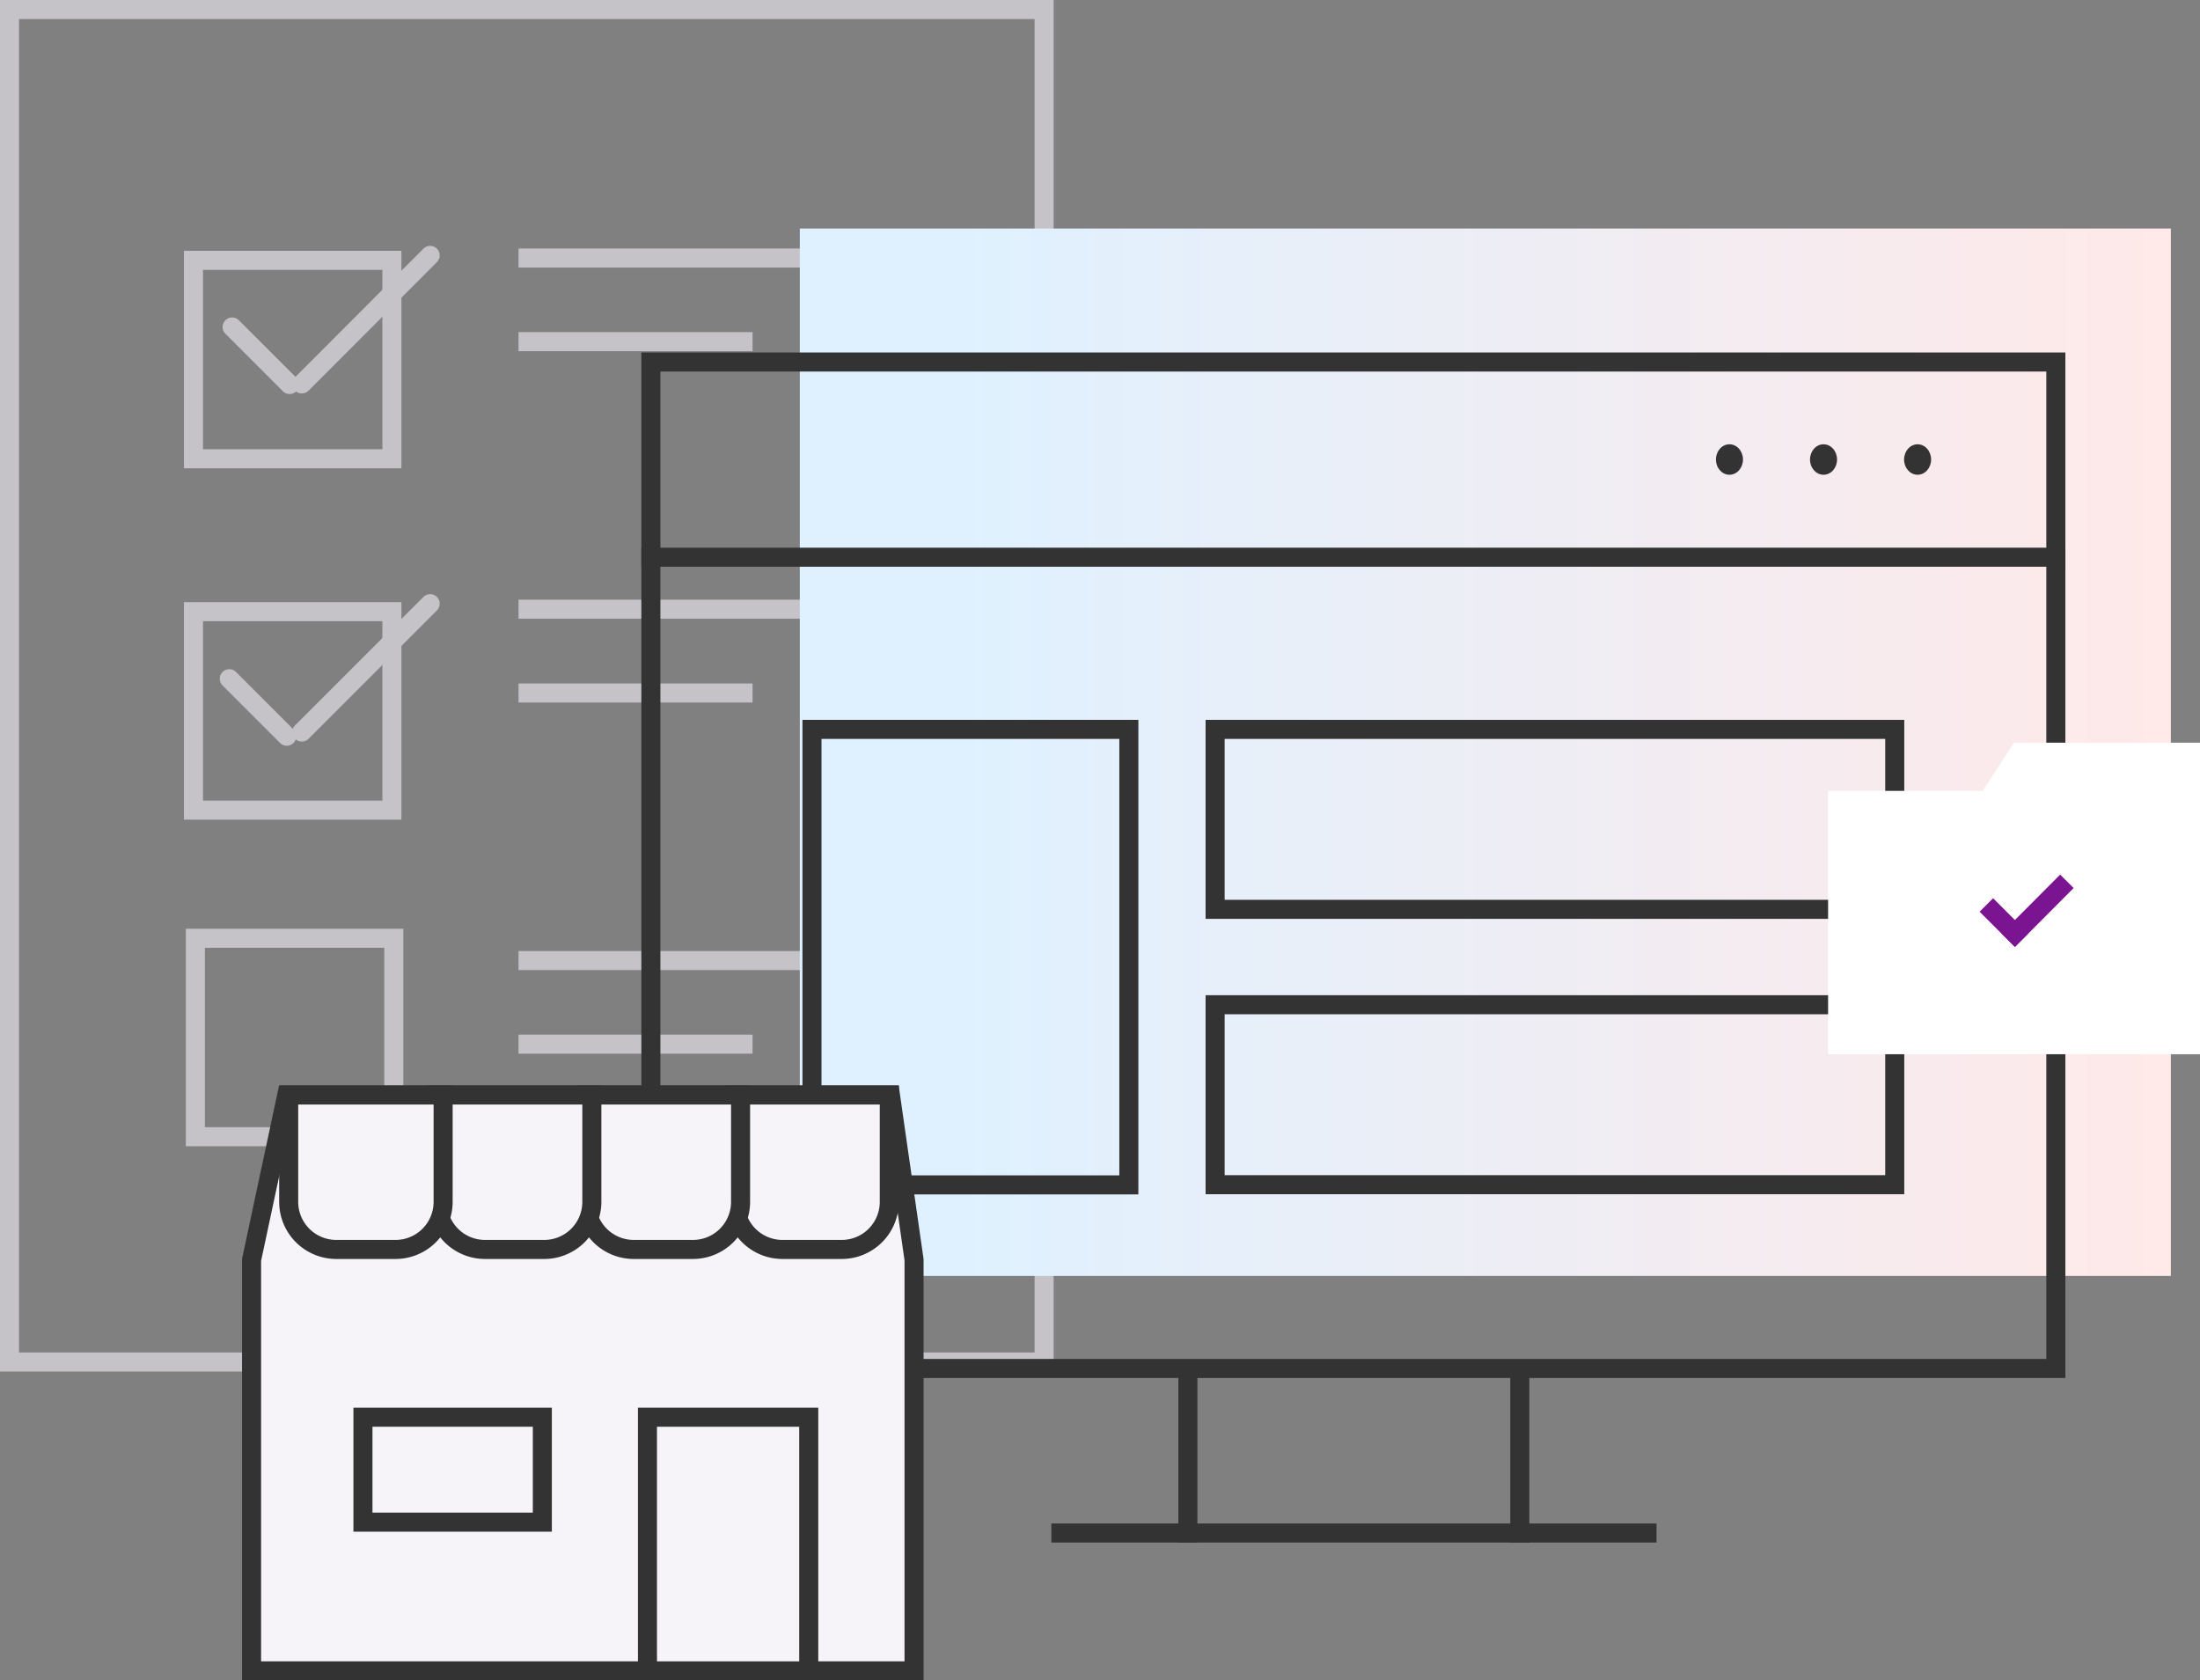 <?xml version="1.0" encoding="UTF-8"?>
<svg xmlns="http://www.w3.org/2000/svg" xmlns:xlink="http://www.w3.org/1999/xlink" id="aae1904f-2a70-4ceb-bb93-19422e3b0cfd" data-name="Layer 1" viewBox="0 0 115.53 88.24">
  <rect x="0" y="0" width="115.53" height="88.24" fill="#808080" stroke="none"/>
  <defs>
    <linearGradient id="ecdbd50f-9483-4f99-b25a-fa06d91a0722" x1="114.46" y1="50.5" x2="51.18" y2="50.5" gradientTransform="matrix(1, 0, 0, -1, -1, 90)" gradientUnits="userSpaceOnUse">
      <stop offset="0" stop-color="#ffe9e9"></stop>
      <stop offset="1" stop-color="#dff1ff"></stop>
    </linearGradient>
  </defs>
  <rect x="0.5" y="0.5" width="54.33" height="71.02" fill="none" stroke="#c5c3c7"></rect>
  <rect x="10.16" y="13.67" width="10.42" height="10.42" fill="none" stroke="#c5c3c7"></rect>
  <rect x="10.16" y="32.12" width="10.42" height="10.42" fill="none" stroke="#c5c3c7"></rect>
  <rect x="10.26" y="49.27" width="10.42" height="10.42" fill="none" stroke="#c5c3c7"></rect>
  <line x1="27.23" y1="13.55" x2="43.91" y2="13.55" fill="none" stroke="#c5c3c7"></line>
  <line x1="27.23" y1="31.99" x2="43.91" y2="31.99" fill="none" stroke="#c5c3c7"></line>
  <line x1="27.23" y1="50.44" x2="43.91" y2="50.44" fill="none" stroke="#c5c3c7"></line>
  <line x1="15.85" y1="20.16" x2="22.59" y2="13.41" fill="none" stroke="#c5c3c7" stroke-linecap="round"></line>
  <line x1="15.21" y1="20.19" x2="12.19" y2="17.17" fill="none" stroke="#c5c3c7" stroke-linecap="round"></line>
  <line x1="15.85" y1="38.44" x2="22.59" y2="31.7" fill="none" stroke="#c5c3c7" stroke-linecap="round"></line>
  <line x1="15.06" y1="38.66" x2="12.04" y2="35.64" fill="none" stroke="#c5c3c7" stroke-linecap="round"></line>
  <line x1="27.23" y1="17.94" x2="39.52" y2="17.94" fill="none" stroke="#c5c3c7"></line>
  <line x1="27.23" y1="36.39" x2="39.52" y2="36.39" fill="none" stroke="#c5c3c7"></line>
  <line x1="27.23" y1="54.83" x2="39.52" y2="54.83" fill="none" stroke="#c5c3c7"></line>
  <rect x="42" y="12" width="72" height="55" fill="url(#ecdbd50f-9483-4f99-b25a-fa06d91a0722)"></rect>
  <rect x="34.18" y="19.01" width="73.78" height="52.85" fill="none" stroke="#333"></rect>
  <rect x="42.64" y="38.3" width="16.64" height="23.92" fill="none" stroke="#333"></rect>
  <path d="M49,89.74H14.21V68.16l1.85-8.66h31.7L49,68.15Z" transform="translate(-1 -2)" fill="#f6f4f9" stroke="#333"></path>
  <path d="M43.42,89.74H35V76.42h8.47V89.74Z" transform="translate(-1 -2)" fill="#f6f4f9" stroke="#333"></path>
  <path d="M29.48,79.17v2.76H20.06V76.42h9.42Z" transform="translate(-1 -2)" fill="#f6f4f9" stroke="#333"></path>
  <path d="M47.7,65.11a2.5,2.5,0,0,1-2.5,2.5H42.09a2.5,2.5,0,0,1-2.5-2.5V59.5H47.7Z" transform="translate(-1 -2)" fill="#f6f4f9" stroke="#333"></path>
  <path d="M39.89,65.11a2.5,2.5,0,0,1-2.5,2.5H34.28a2.5,2.5,0,0,1-2.5-2.5V59.5h8.11Z" transform="translate(-1 -2)" fill="#f6f4f9" stroke="#333"></path>
  <path d="M32.08,65.11a2.5,2.5,0,0,1-2.5,2.5H26.47a2.5,2.5,0,0,1-2.5-2.5V59.5h8.11Z" transform="translate(-1 -2)" fill="#f6f4f9" stroke="#333"></path>
  <path d="M24.27,65.11a2.5,2.5,0,0,1-2.5,2.5H18.66a2.5,2.5,0,0,1-2.5-2.5V59.5h8.11Z" transform="translate(-1 -2)" fill="#f6f4f9" stroke="#333"></path>
  <path d="M63.38,73.65V83m17.43-9.35V83" transform="translate(-1 -2)" fill="none" stroke="#333"></path>
  <rect x="63.81" y="38.3" width="35.69" height="9.45" fill="none" stroke="#333"></rect>
  <rect x="63.81" y="52.76" width="35.69" height="9.45" fill="none" stroke="#333"></rect>
  <line x1="33.68" y1="29.26" x2="108.46" y2="29.26" fill="none" stroke="#333"></line>
  <line x1="55.21" y1="80.5" x2="86.99" y2="80.5" fill="none" stroke="#333"></line>
  <ellipse cx="90.82" cy="24.13" rx="0.71" ry="0.8" fill="#333"></ellipse>
  <ellipse cx="95.76" cy="24.13" rx="0.71" ry="0.8" fill="#333"></ellipse>
  <ellipse cx="100.7" cy="24.13" rx="0.71" ry="0.8" fill="#333"></ellipse>
  <path d="M97,43.53h8.12L106.76,41h9.77V57.36H97Z" transform="translate(-1 -2)" fill="#fff"></path>
  <line x1="104.31" y1="47.52" x2="106.16" y2="49.37" fill="none" stroke="#7a1490"></line>
  <line x1="105.46" y1="49.37" x2="108.54" y2="46.28" fill="none" stroke="#7a1490"></line>
</svg>
